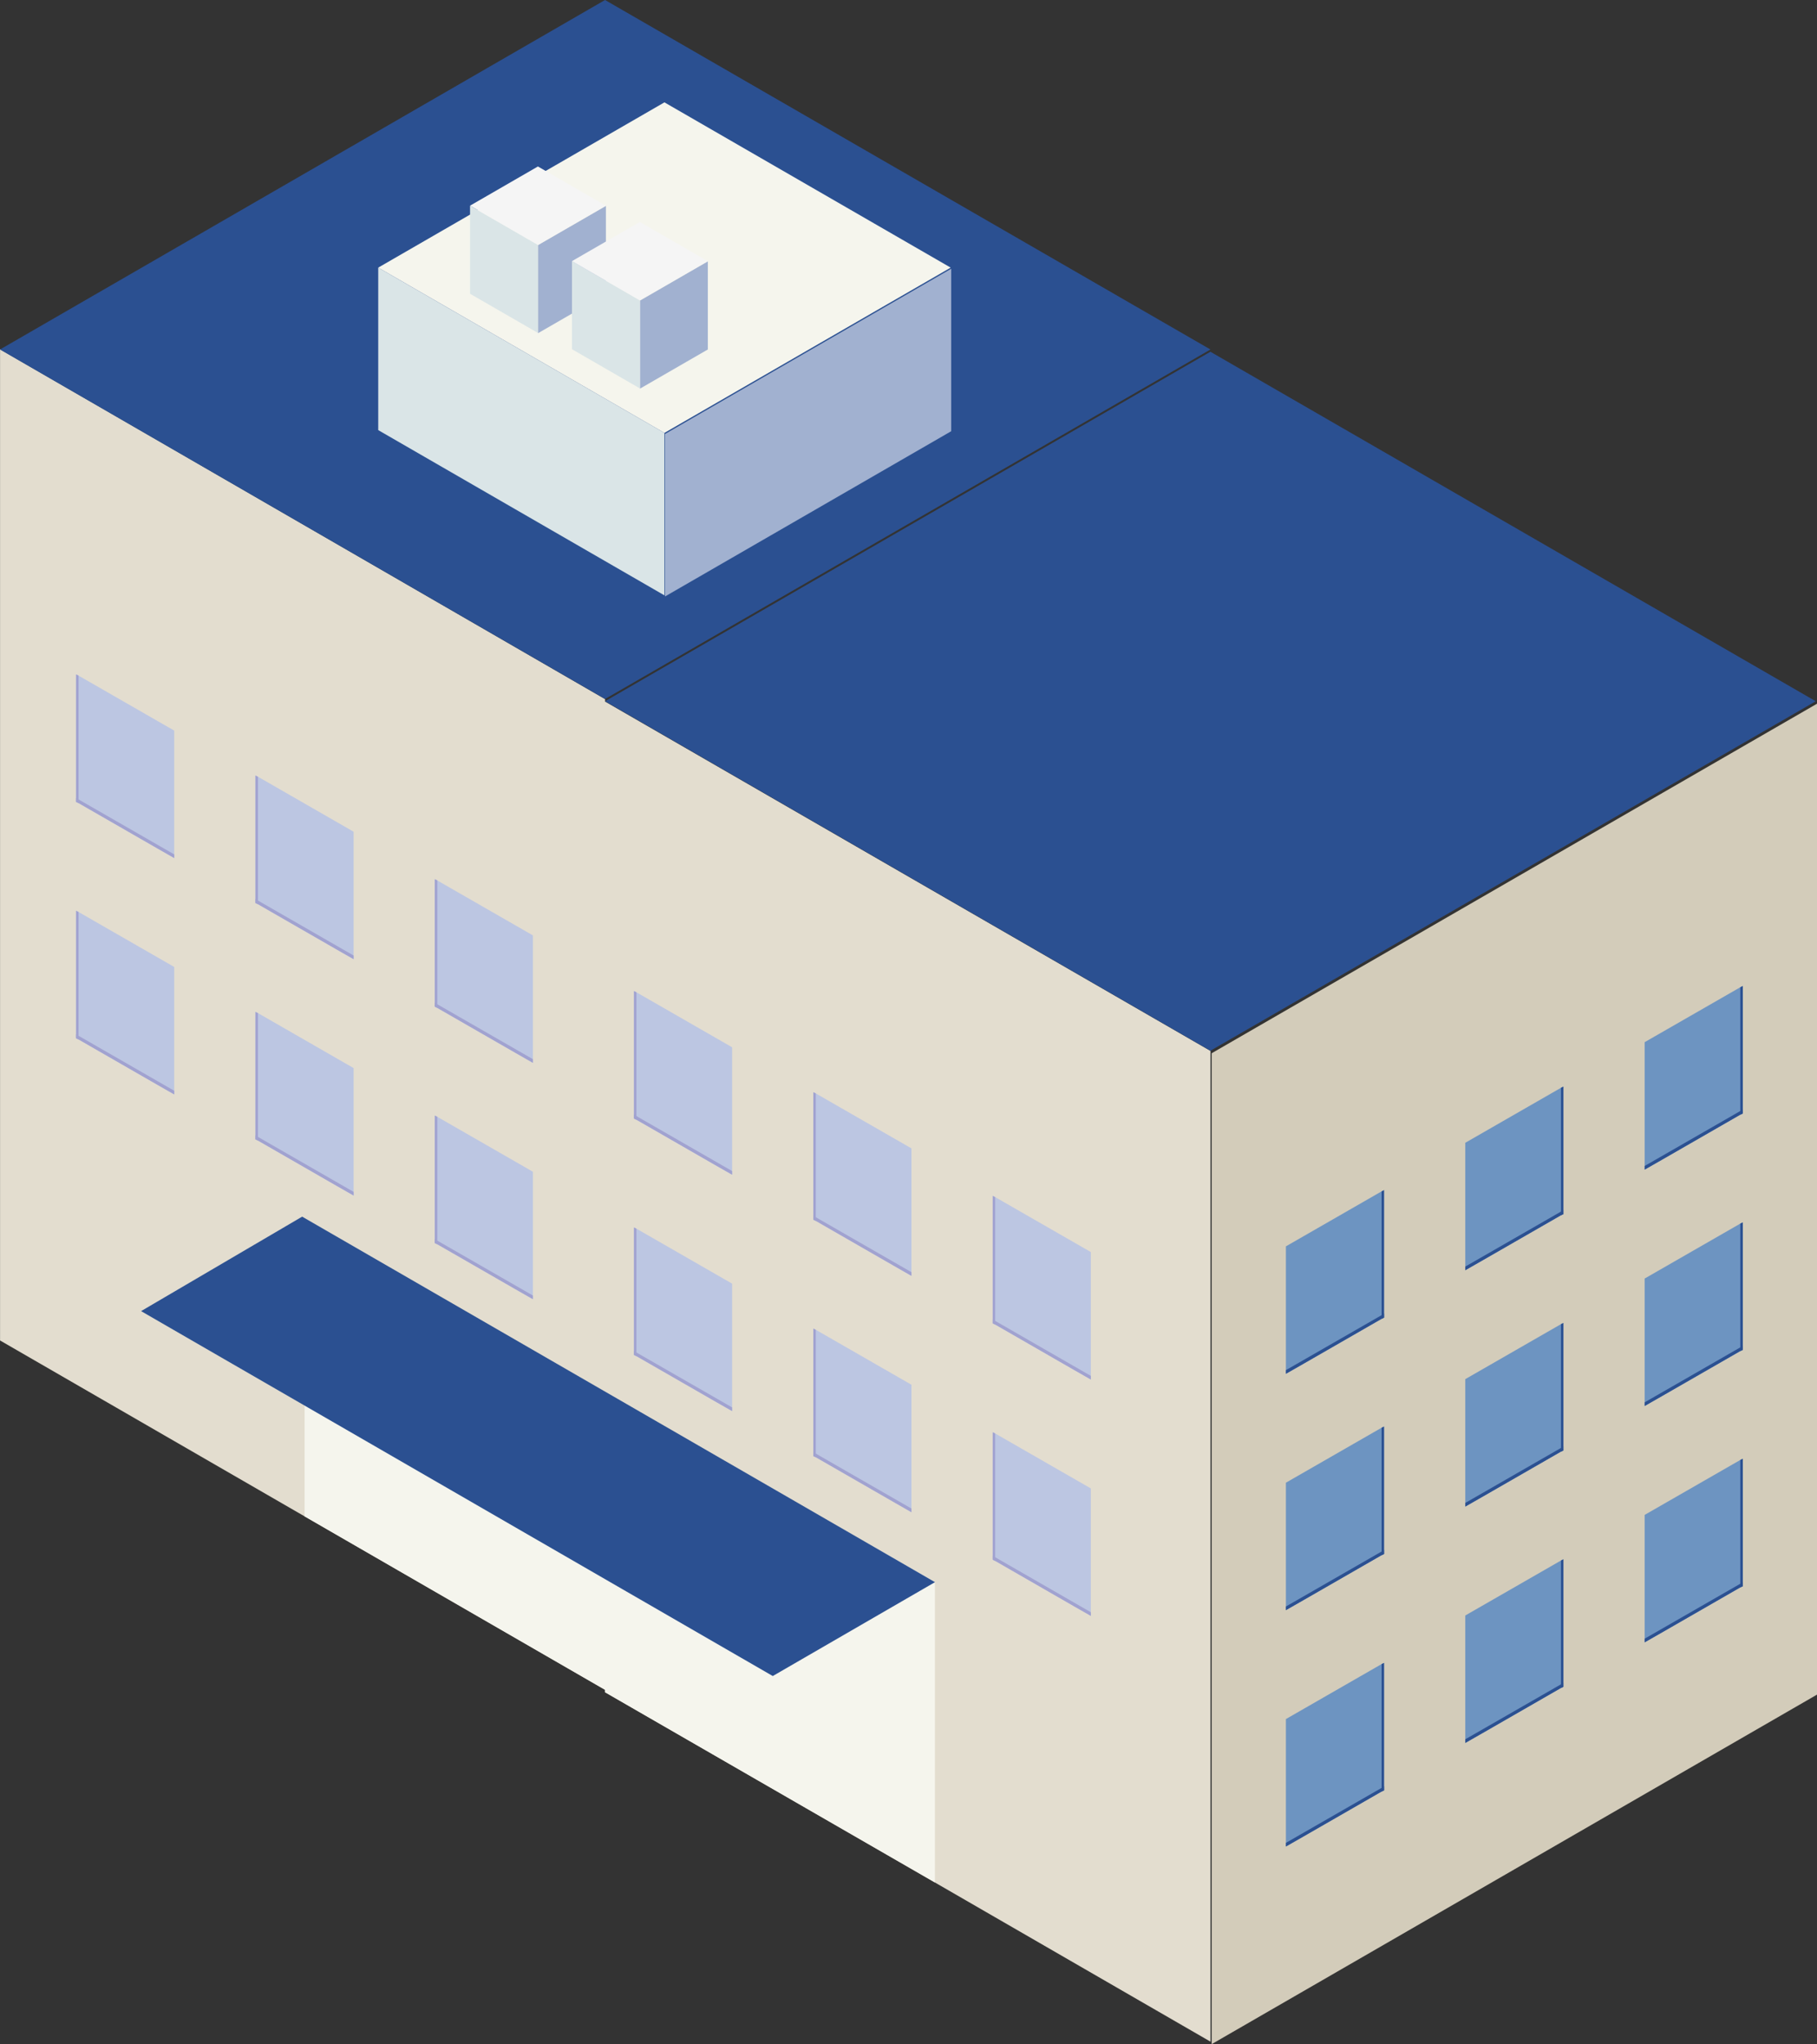<svg xmlns="http://www.w3.org/2000/svg" width="240.027" height="270" viewBox="0 0 240.027 270">
  <rect x="0" y="0" width="240.027" height="270" fill="#333333" stroke="none"/>
  <g id="intro-03-item-img-02" transform="translate(0 0)">
    <path id="パス_950" data-name="パス 950" d="M238.923,184.911V315.794l79.962-46.166V138.745Z" transform="translate(-78.858 -45.794)" fill="#d3ccba"/>
    <path id="パス_951" data-name="パス 951" d="M.011,199.788l40.232,23.235,39.694,22.913v.323L123.5,271.377l36.413,21.03V161.545L79.937,115.4v-.322L.011,68.872Z" transform="translate(-0.004 -22.732)" fill="#e3ddcf"/>
    <path id="パス_952" data-name="パス 952" d="M79.926,0,0,46.164,79.926,92.327,159.9,46.164Z" transform="translate(0 0)" fill="#2b5091"/>
    <path id="パス_953" data-name="パス 953" d="M119.3,115.514l79.969,46.164,79.969-46.164L199.272,69.35Z" transform="translate(-39.377 -22.889)" fill="#2b5091"/>
    <path id="パス_954" data-name="パス 954" d="M137.971,202.824v16.835l-2.259-1.291-10.381-5.97-.322-.161V195.4l.322.161Z" transform="translate(-41.26 -64.494)" fill="#bcc6e2"/>
    <path id="パス_955" data-name="パス 955" d="M125.009,212.236l.322.161V195.562l-.322-.161Z" transform="translate(-41.26 -64.493)" fill="#a1a2d0"/>
    <path id="パス_956" data-name="パス 956" d="M137.971,227.2v.484l-2.259-1.29-10.381-5.971-.322-.161v-.538l.322.215Z" transform="translate(-41.26 -72.523)" fill="#a1a2d0"/>
    <path id="パス_957" data-name="パス 957" d="M173.339,222.761V239.6L171.08,238.3l-10.381-5.97-.322-.161V215.338l.322.161Z" transform="translate(-52.934 -71.074)" fill="#bcc6e2"/>
    <path id="パス_958" data-name="パス 958" d="M160.377,232.173l.323.161V215.5l-.323-.161Z" transform="translate(-52.934 -71.074)" fill="#a1a2d0"/>
    <path id="パス_959" data-name="パス 959" d="M173.339,247.141v.484l-2.259-1.29L160.7,240.364l-.322-.161v-.538l.322.215Z" transform="translate(-52.934 -79.103)" fill="#a1a2d0"/>
    <path id="パス_960" data-name="パス 960" d="M208.708,243.2v16.835l-2.259-1.291-10.381-5.97-.322-.161V235.779l.322.161Z" transform="translate(-64.607 -77.821)" fill="#bcc6e2"/>
    <path id="パス_961" data-name="パス 961" d="M195.746,252.614l.322.161V235.941l-.322-.161Z" transform="translate(-64.607 -77.821)" fill="#a1a2d0"/>
    <path id="パス_962" data-name="パス 962" d="M208.708,267.582v.484l-2.259-1.29L196.068,260.8l-.322-.161v-.538l.322.215Z" transform="translate(-64.607 -85.849)" fill="#a1a2d0"/>
    <path id="パス_963" data-name="パス 963" d="M137.971,249.424v16.835l-2.259-1.291L125.331,259l-.322-.161V242l.322.161Z" transform="translate(-41.26 -79.874)" fill="#bcc6e2"/>
    <path id="パス_964" data-name="パス 964" d="M125.009,258.836l.322.161V242.162l-.322-.161Z" transform="translate(-41.26 -79.874)" fill="#a1a2d0"/>
    <path id="パス_965" data-name="パス 965" d="M137.971,273.8v.484L135.712,273l-10.381-5.971-.322-.161v-.538l.322.215Z" transform="translate(-41.26 -87.903)" fill="#a1a2d0"/>
    <path id="パス_966" data-name="パス 966" d="M173.339,269.361V286.2L171.08,284.9l-10.381-5.97-.322-.161V261.938l.322.161Z" transform="translate(-52.934 -86.455)" fill="#bcc6e2"/>
    <path id="パス_967" data-name="パス 967" d="M160.377,278.773l.323.161V262.1l-.323-.161Z" transform="translate(-52.934 -86.454)" fill="#a1a2d0"/>
    <path id="パス_968" data-name="パス 968" d="M173.339,293.741v.484l-2.259-1.29L160.7,286.964l-.322-.161v-.538l.322.215Z" transform="translate(-52.934 -94.483)" fill="#a1a2d0"/>
    <path id="パス_969" data-name="パス 969" d="M208.708,289.8v16.835l-2.259-1.291-10.381-5.97-.322-.161V282.379l.322.161Z" transform="translate(-64.607 -93.201)" fill="#bcc6e2"/>
    <path id="パス_970" data-name="パス 970" d="M195.746,299.214l.322.161V282.54l-.322-.161Z" transform="translate(-64.607 -93.201)" fill="#a1a2d0"/>
    <path id="パス_971" data-name="パス 971" d="M208.708,314.182v.484l-2.259-1.29L196.068,307.4l-.322-.161v-.538l.322.215Z" transform="translate(-64.607 -101.23)" fill="#a1a2d0"/>
    <path id="パス_972" data-name="パス 972" d="M27.968,140.388v16.835l-2.259-1.291-10.381-5.97-.322-.161V132.966l.322.161Z" transform="translate(-4.953 -43.886)" fill="#bcc6e2"/>
    <path id="パス_973" data-name="パス 973" d="M15.006,149.8l.323.161V133.127l-.323-.161Z" transform="translate(-4.953 -43.886)" fill="#a1a2d0"/>
    <path id="パス_974" data-name="パス 974" d="M27.968,164.768v.484l-2.259-1.29-10.381-5.971-.322-.161v-.538l.322.215Z" transform="translate(-4.953 -51.915)" fill="#a1a2d0"/>
    <path id="パス_975" data-name="パス 975" d="M63.337,160.325V177.16l-2.259-1.291L50.7,169.9l-.322-.161V152.9l.322.161Z" transform="translate(-16.626 -50.467)" fill="#bcc6e2"/>
    <path id="パス_976" data-name="パス 976" d="M50.374,169.738l.323.161V153.064l-.323-.161Z" transform="translate(-16.626 -50.467)" fill="#a1a2d0"/>
    <path id="パス_977" data-name="パス 977" d="M63.337,184.705v.484l-2.259-1.29L50.7,177.928l-.322-.161v-.538l.322.215Z" transform="translate(-16.626 -58.496)" fill="#a1a2d0"/>
    <path id="パス_978" data-name="パス 978" d="M98.7,180.766V197.6l-2.259-1.291-10.381-5.97-.322-.161V173.344l.322.161Z" transform="translate(-28.3 -57.213)" fill="#bcc6e2"/>
    <path id="パス_979" data-name="パス 979" d="M85.742,190.178l.323.161V173.5l-.323-.161Z" transform="translate(-28.3 -57.213)" fill="#a1a2d0"/>
    <path id="パス_980" data-name="パス 980" d="M98.7,205.146v.484l-2.259-1.29-10.381-5.971-.322-.161v-.538l.322.215Z" transform="translate(-28.3 -65.242)" fill="#a1a2d0"/>
    <path id="パス_981" data-name="パス 981" d="M27.968,186.988v16.835l-2.259-1.291-10.381-5.97-.322-.161V179.566l.322.161Z" transform="translate(-4.953 -59.267)" fill="#bcc6e2"/>
    <path id="パス_982" data-name="パス 982" d="M15.006,196.4l.323.161V179.727l-.323-.161Z" transform="translate(-4.953 -59.267)" fill="#a1a2d0"/>
    <path id="パス_983" data-name="パス 983" d="M27.968,211.368v.484l-2.259-1.29-10.381-5.971-.322-.161v-.538l.322.215Z" transform="translate(-4.953 -67.296)" fill="#a1a2d0"/>
    <path id="パス_984" data-name="パス 984" d="M63.337,206.925V223.76l-2.259-1.291L50.7,216.5l-.322-.161V199.5l.322.161Z" transform="translate(-16.626 -65.847)" fill="#bcc6e2"/>
    <path id="パス_985" data-name="パス 985" d="M50.374,216.338l.323.161V199.664l-.323-.161Z" transform="translate(-16.626 -65.847)" fill="#a1a2d0"/>
    <path id="パス_986" data-name="パス 986" d="M63.337,231.305v.484l-2.259-1.29L50.7,224.528l-.322-.161v-.538l.322.215Z" transform="translate(-16.626 -73.876)" fill="#a1a2d0"/>
    <path id="パス_987" data-name="パス 987" d="M98.7,227.366V244.2l-2.259-1.291-10.381-5.97-.322-.161V219.944l.322.161Z" transform="translate(-28.3 -72.594)" fill="#bcc6e2"/>
    <path id="パス_988" data-name="パス 988" d="M85.742,236.779l.323.161V220.105l-.323-.161Z" transform="translate(-28.3 -72.594)" fill="#a1a2d0"/>
    <path id="パス_989" data-name="パス 989" d="M98.7,251.746v.484l-2.259-1.29-10.381-5.971-.322-.161v-.538l.322.215Z" transform="translate(-28.3 -80.623)" fill="#a1a2d0"/>
    <path id="パス_990" data-name="パス 990" d="M324.295,201.821v16.835l2.259-1.291,10.381-5.97.322-.161V194.4l-.322.161Z" transform="translate(-107.036 -64.163)" fill="#6d94c1"/>
    <path id="パス_991" data-name="パス 991" d="M343.162,194.561V211.4l.323-.161V194.4Z" transform="translate(-113.263 -64.163)" fill="#2b5091"/>
    <path id="パス_992" data-name="パス 992" d="M324.295,226.2v.484l2.259-1.29,10.381-5.971.322-.161v-.538l-.322.215Z" transform="translate(-107.036 -72.192)" fill="#2b5091"/>
    <path id="パス_993" data-name="パス 993" d="M288.927,221.653v16.835l2.259-1.291,10.381-5.97.322-.161V214.23l-.322.161Z" transform="translate(-95.362 -70.708)" fill="#6d94c1"/>
    <path id="パス_994" data-name="パス 994" d="M307.794,214.391v16.835l.323-.161V214.23Z" transform="translate(-101.589 -70.708)" fill="#2b5091"/>
    <path id="パス_995" data-name="パス 995" d="M288.927,246.033v.484l2.259-1.291,10.381-5.97.322-.161v-.538l-.322.215Z" transform="translate(-95.362 -78.737)" fill="#2b5091"/>
    <path id="パス_996" data-name="パス 996" d="M253.558,242.073v16.835l2.259-1.291,10.381-5.97.322-.161V234.65l-.322.161Z" transform="translate(-83.689 -77.448)" fill="#6d94c1"/>
    <path id="パス_997" data-name="パス 997" d="M272.426,234.811v16.836l.322-.161V234.65Z" transform="translate(-89.916 -77.448)" fill="#2b5091"/>
    <path id="パス_998" data-name="パス 998" d="M253.558,266.453v.484l2.259-1.29,10.381-5.971.322-.161v-.538l-.322.215Z" transform="translate(-83.689 -85.477)" fill="#2b5091"/>
    <path id="パス_999" data-name="パス 999" d="M324.295,248.421v16.835l2.259-1.291L336.935,258l.322-.161V241l-.322.161Z" transform="translate(-107.036 -79.543)" fill="#6d94c1"/>
    <path id="パス_1000" data-name="パス 1000" d="M343.162,241.16V258l.323-.161V241Z" transform="translate(-113.263 -79.543)" fill="#2b5091"/>
    <path id="パス_1001" data-name="パス 1001" d="M324.295,272.8v.484l2.259-1.29,10.381-5.971.322-.161v-.538l-.322.215Z" transform="translate(-107.036 -87.572)" fill="#2b5091"/>
    <path id="パス_1002" data-name="パス 1002" d="M288.927,268.253v16.835l2.259-1.291,10.381-5.97.322-.161V260.83l-.322.161Z" transform="translate(-95.362 -86.089)" fill="#6d94c1"/>
    <path id="パス_1003" data-name="パス 1003" d="M307.794,260.992v16.835l.323-.161V260.83Z" transform="translate(-101.589 -86.089)" fill="#2b5091"/>
    <path id="パス_1004" data-name="パス 1004" d="M288.927,292.633v.484l2.259-1.29,10.381-5.971.322-.161v-.538l-.322.215Z" transform="translate(-95.362 -94.118)" fill="#2b5091"/>
    <path id="パス_1005" data-name="パス 1005" d="M253.558,288.673v16.835l2.259-1.291,10.381-5.97.322-.161V281.25l-.322.161Z" transform="translate(-83.689 -92.829)" fill="#6d94c1"/>
    <path id="パス_1006" data-name="パス 1006" d="M272.426,281.412v16.835l.322-.161V281.25Z" transform="translate(-89.916 -92.829)" fill="#2b5091"/>
    <path id="パス_1007" data-name="パス 1007" d="M253.558,313.053v.484l2.259-1.29,10.381-5.971.322-.161v-.538l-.322.215Z" transform="translate(-83.689 -100.858)" fill="#2b5091"/>
    <path id="パス_1008" data-name="パス 1008" d="M324.295,295.021v16.835l2.259-1.291,10.381-5.97.322-.161V287.6l-.322.161Z" transform="translate(-107.036 -94.924)" fill="#6d94c1"/>
    <path id="パス_1009" data-name="パス 1009" d="M343.162,287.76V304.6l.323-.161V287.6Z" transform="translate(-113.263 -94.924)" fill="#2b5091"/>
    <path id="パス_1010" data-name="パス 1010" d="M324.295,319.4v.484l2.259-1.29,10.381-5.971.322-.161v-.538l-.322.215Z" transform="translate(-107.036 -102.953)" fill="#2b5091"/>
    <path id="パス_1011" data-name="パス 1011" d="M288.927,314.852v16.835l2.259-1.291,10.381-5.97.322-.161V307.43l-.322.161Z" transform="translate(-95.362 -101.469)" fill="#6d94c1"/>
    <path id="パス_1012" data-name="パス 1012" d="M307.794,307.592v16.835l.323-.161V307.43Z" transform="translate(-101.589 -101.469)" fill="#2b5091"/>
    <path id="パス_1013" data-name="パス 1013" d="M288.927,339.233v.484l2.259-1.29,10.381-5.971.322-.161v-.538l-.322.215Z" transform="translate(-95.362 -109.498)" fill="#2b5091"/>
    <path id="パス_1014" data-name="パス 1014" d="M253.558,335.273v16.835l2.259-1.291,10.381-5.97.322-.161V327.85l-.322.161Z" transform="translate(-83.689 -108.209)" fill="#6d94c1"/>
    <path id="パス_1015" data-name="パス 1015" d="M272.426,328.012v16.835l.322-.161V327.85Z" transform="translate(-89.916 -108.209)" fill="#2b5091"/>
    <path id="パス_1016" data-name="パス 1016" d="M253.558,359.653v.484l2.259-1.29,10.381-5.971.322-.161v-.538l-.322.215Z" transform="translate(-83.689 -116.238)" fill="#2b5091"/>
    <path id="パス_1017" data-name="パス 1017" d="M131.125,74.813l37.809-21.829V74.446L131.125,96.275Z" transform="translate(-43.279 -17.488)" fill="#a1b1d0" fill-rule="evenodd"/>
    <path id="パス_1018" data-name="パス 1018" d="M112.388,74.593,74.579,52.765V74.226l37.809,21.829Z" transform="translate(-24.615 -17.415)" fill="#dae5e7" fill-rule="evenodd"/>
    <path id="パス_1019" data-name="パス 1019" d="M74.579,42.01l37.809-21.829L150.2,42.01,112.388,63.839Z" transform="translate(-24.615 -6.661)" fill="#f5f5ed" fill-rule="evenodd"/>
    <path id="パス_1020" data-name="パス 1020" d="M106.092,45.78l8.965-5.176V52.237l-8.965,5.175Z" transform="translate(-35.016 -13.402)" fill="#a1b1d0" fill-rule="evenodd"/>
    <path id="パス_1021" data-name="パス 1021" d="M101.649,45.728l-8.965-5.176V52.184l8.965,5.175Z" transform="translate(-30.591 -13.384)" fill="#dae5e7" fill-rule="evenodd"/>
    <path id="パス_1022" data-name="パス 1022" d="M92.684,38l8.965-5.176L110.614,38l-8.965,5.176Z" transform="translate(-30.591 -10.834)" fill="#f5f5f5" fill-rule="evenodd"/>
    <path id="パス_1023" data-name="パス 1023" d="M126.191,56.713l8.965-5.176V63.17l-8.965,5.175Z" transform="translate(-41.65 -17.01)" fill="#a1b1d0" fill-rule="evenodd"/>
    <path id="パス_1024" data-name="パス 1024" d="M121.748,56.661l-8.965-5.176V63.118l8.965,5.175Z" transform="translate(-37.225 -16.993)" fill="#dae5e7" fill-rule="evenodd"/>
    <path id="パス_1025" data-name="パス 1025" d="M112.783,48.935l8.965-5.176,8.965,5.176-8.965,5.176Z" transform="translate(-37.225 -14.443)" fill="#f5f5f5" fill-rule="evenodd"/>
    <path id="パス_1026" data-name="パス 1026" d="M60.063,240.922V279.81l39.694,22.913v.323l43.567,25.118V288.469Z" transform="translate(-19.824 -79.518)" fill="#f5f5ed"/>
    <path id="パス_1027" data-name="パス 1027" d="M27.819,252.35l83.446,48.2,21.431-12.4-83.6-48.278Z" transform="translate(-9.182 -79.17)" fill="#2b5091"/>
  </g>
</svg>
